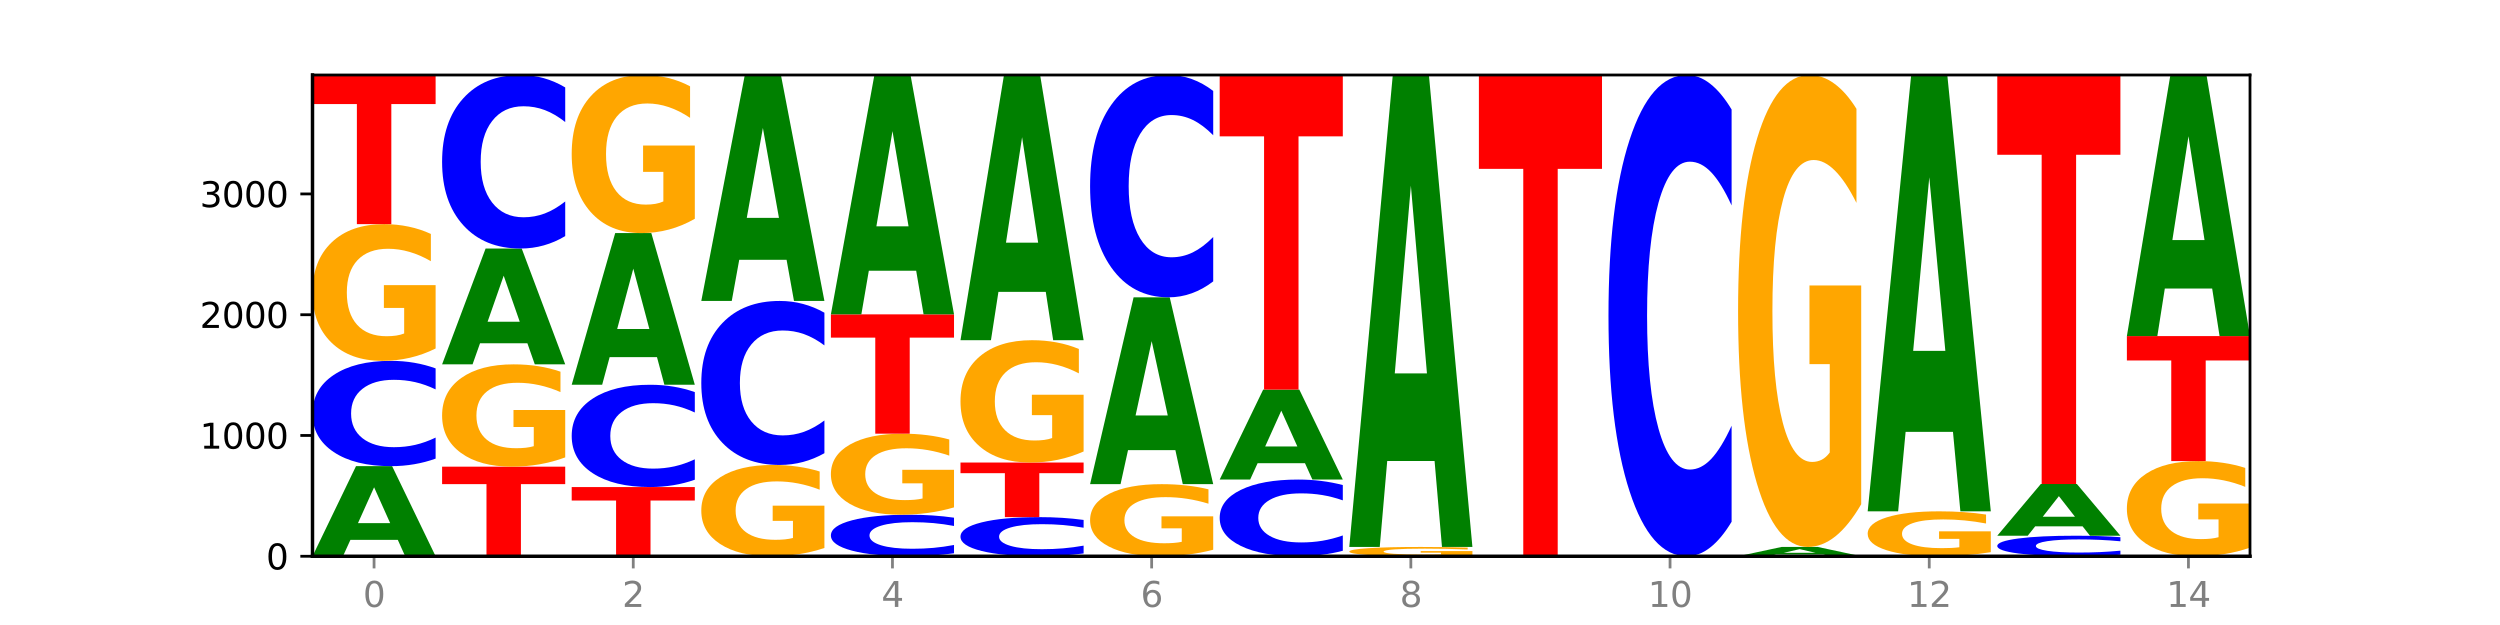 <?xml version="1.0" encoding="utf-8" standalone="no"?>
<!DOCTYPE svg PUBLIC "-//W3C//DTD SVG 1.1//EN"
  "http://www.w3.org/Graphics/SVG/1.1/DTD/svg11.dtd">
<svg xmlns:xlink="http://www.w3.org/1999/xlink" width="720pt" height="180pt" viewBox="0 0 720 180" xmlns="http://www.w3.org/2000/svg" version="1.1">
 <defs>
  <style type="text/css">*{stroke-linejoin: round; stroke-linecap: butt}</style>
 </defs>
 <g id="figure_1">
  <g id="patch_1">
   <path d="M 0 180 
L 720 180 
L 720 0 
L 0 0 
z
" style="fill: #ffffff"/>
  </g>
  <g id="axes_1">
   <g id="patch_2">
    <path d="M 90 160.2 
L 648 160.2 
L 648 21.6 
L 90 21.6 
z
" style="fill: #ffffff"/>
   </g>
   <g id="line2d_1">
    <path d="M 90 160.2 
L 648 160.2 
" clip-path="url(#p8c19c2b768)" style="fill: none; stroke: #000000; stroke-width: 0.5; stroke-linecap: square"/>
   </g>
   <g id="patch_3">
    <path d="M 114.562 155.473 
L 100.925 155.473 
L 98.772 160.2 
L 90 160.2 
L 102.527 134.254 
L 112.931 134.254 
L 125.458 160.2 
L 116.693 160.2 
L 114.562 155.473 
z
M 103.1 150.658 
L 112.365 150.658 
L 107.74 140.337 
L 103.1 150.658 
z
" clip-path="url(#p8c19c2b768)" style="fill: #008000"/>
   </g>
   <g id="patch_4">
    <path d="M 125.458 132.08 
Q 122.492 133.157 119.285 133.702 
Q 116.078 134.254 112.585 134.254 
Q 102.168 134.254 96.084 130.169 
Q 90 126.084 90 119.099 
Q 90 112.088 96.084 108.01 
Q 102.168 103.925 112.585 103.925 
Q 116.078 103.925 119.285 104.477 
Q 122.492 105.022 125.458 106.099 
L 125.458 112.145 
Q 122.465 110.716 119.562 110.052 
Q 116.658 109.388 113.451 109.388 
Q 107.698 109.388 104.401 111.976 
Q 101.114 114.557 101.114 119.099 
Q 101.114 123.622 104.401 126.21 
Q 107.698 128.791 113.451 128.791 
Q 116.658 128.791 119.562 128.127 
Q 122.465 127.456 125.458 126.028 
L 125.458 132.08 
z
" clip-path="url(#p8c19c2b768)" style="fill: #0000ff"/>
   </g>
   <g id="patch_5">
    <path d="M 125.458 100.363 
Q 121.882 102.144 118.036 103.039 
Q 114.19 103.925 110.089 103.925 
Q 100.823 103.925 95.412 98.623 
Q 90 93.32 90 84.252 
Q 90 75.078 95.507 69.816 
Q 101.022 64.554 110.614 64.554 
Q 114.309 64.554 117.694 65.27 
Q 121.088 65.977 124.091 67.376 
L 124.091 75.224 
Q 120.992 73.427 117.925 72.54 
Q 114.857 71.646 111.774 71.646 
Q 106.068 71.646 102.977 74.915 
Q 99.886 78.176 99.886 84.252 
Q 99.886 90.27 102.866 93.556 
Q 105.846 96.833 111.329 96.833 
Q 112.823 96.833 114.102 96.646 
Q 115.382 96.451 116.399 96.044 
L 116.399 88.676 
L 110.558 88.676 
L 110.558 82.113 
L 125.458 82.113 
L 125.458 100.363 
z
" clip-path="url(#p8c19c2b768)" style="fill: #ffa600"/>
   </g>
   <g id="patch_6">
    <path d="M 90 21.6 
L 125.458 21.6 
L 125.458 29.977 
L 112.701 29.977 
L 112.701 64.554 
L 102.781 64.554 
L 102.781 29.977 
L 90 29.977 
L 90 21.6 
z
" clip-path="url(#p8c19c2b768)" style="fill: #ff0000"/>
   </g>
   <g id="patch_7">
    <path d="M 127.324 134.393 
L 162.783 134.393 
L 162.783 139.426 
L 150.026 139.426 
L 150.026 160.2 
L 140.106 160.2 
L 140.106 139.426 
L 127.324 139.426 
L 127.324 134.393 
z
" clip-path="url(#p8c19c2b768)" style="fill: #ff0000"/>
   </g>
   <g id="patch_8">
    <path d="M 162.783 131.728 
Q 159.207 133.06 155.36 133.73 
Q 151.514 134.393 147.414 134.393 
Q 138.148 134.393 132.736 130.425 
Q 127.324 126.458 127.324 119.673 
Q 127.324 112.808 132.831 108.871 
Q 138.346 104.934 147.938 104.934 
Q 151.633 104.934 155.019 105.469 
Q 158.412 105.999 161.416 107.046 
L 161.416 112.918 
Q 158.317 111.573 155.249 110.91 
Q 152.182 110.24 149.098 110.24 
Q 143.393 110.24 140.301 112.687 
Q 137.21 115.127 137.21 119.673 
Q 137.21 124.176 140.19 126.634 
Q 143.17 129.087 148.653 129.087 
Q 150.147 129.087 151.427 128.947 
Q 152.706 128.801 153.723 128.496 
L 153.723 122.983 
L 147.883 122.983 
L 147.883 118.072 
L 162.783 118.072 
L 162.783 131.728 
z
" clip-path="url(#p8c19c2b768)" style="fill: #ffa600"/>
   </g>
   <g id="patch_9">
    <path d="M 151.886 98.858 
L 138.25 98.858 
L 136.097 104.934 
L 127.324 104.934 
L 139.852 71.579 
L 150.255 71.579 
L 162.783 104.934 
L 154.018 104.934 
L 151.886 98.858 
z
M 140.425 92.667 
L 149.69 92.667 
L 145.064 79.4 
L 140.425 92.667 
z
" clip-path="url(#p8c19c2b768)" style="fill: #008000"/>
   </g>
   <g id="patch_10">
    <path d="M 162.783 67.997 
Q 159.817 69.773 156.609 70.671 
Q 153.402 71.579 149.909 71.579 
Q 139.492 71.579 133.408 64.848 
Q 127.324 58.117 127.324 46.605 
Q 127.324 35.052 133.408 28.331 
Q 139.492 21.6 149.909 21.6 
Q 153.402 21.6 156.609 22.509 
Q 159.817 23.407 162.783 25.182 
L 162.783 35.145 
Q 159.79 32.791 156.886 31.697 
Q 153.983 30.603 150.776 30.603 
Q 145.022 30.603 141.726 34.867 
Q 138.438 39.12 138.438 46.605 
Q 138.438 54.059 141.726 58.323 
Q 145.022 62.577 150.776 62.577 
Q 153.983 62.577 156.886 61.482 
Q 159.79 60.378 162.783 58.024 
L 162.783 67.997 
z
" clip-path="url(#p8c19c2b768)" style="fill: #0000ff"/>
   </g>
   <g id="patch_11">
    <path d="M 164.649 140.271 
L 200.107 140.271 
L 200.107 144.158 
L 187.35 144.158 
L 187.35 160.2 
L 177.43 160.2 
L 177.43 144.158 
L 164.649 144.158 
L 164.649 140.271 
z
" clip-path="url(#p8c19c2b768)" style="fill: #ff0000"/>
   </g>
   <g id="patch_12">
    <path d="M 200.107 138.159 
Q 197.141 139.206 193.934 139.735 
Q 190.727 140.271 187.233 140.271 
Q 176.817 140.271 170.733 136.303 
Q 164.649 132.336 164.649 125.55 
Q 164.649 118.741 170.733 114.779 
Q 176.817 110.812 187.233 110.812 
Q 190.727 110.812 193.934 111.347 
Q 197.141 111.877 200.107 112.923 
L 200.107 118.796 
Q 197.114 117.408 194.211 116.763 
Q 191.307 116.118 188.1 116.118 
Q 182.347 116.118 179.05 118.631 
Q 175.762 121.139 175.762 125.55 
Q 175.762 129.944 179.05 132.457 
Q 182.347 134.964 188.1 134.964 
Q 191.307 134.964 194.211 134.319 
Q 197.114 133.668 200.107 132.281 
L 200.107 138.159 
z
" clip-path="url(#p8c19c2b768)" style="fill: #0000ff"/>
   </g>
   <g id="patch_13">
    <path d="M 189.211 102.854 
L 175.574 102.854 
L 173.421 110.812 
L 164.649 110.812 
L 177.176 67.128 
L 187.58 67.128 
L 200.107 110.812 
L 191.342 110.812 
L 189.211 102.854 
z
M 177.749 94.746 
L 187.014 94.746 
L 182.389 77.37 
L 177.749 94.746 
z
" clip-path="url(#p8c19c2b768)" style="fill: #008000"/>
   </g>
   <g id="patch_14">
    <path d="M 200.107 63.008 
Q 196.531 65.068 192.685 66.102 
Q 188.839 67.128 184.738 67.128 
Q 175.472 67.128 170.061 60.996 
Q 164.649 54.864 164.649 44.378 
Q 164.649 33.77 170.156 27.685 
Q 175.671 21.6 185.263 21.6 
Q 188.958 21.6 192.343 22.428 
Q 195.736 23.246 198.74 24.863 
L 198.74 33.939 
Q 195.641 31.86 192.574 30.835 
Q 189.506 29.801 186.423 29.801 
Q 180.717 29.801 177.626 33.581 
Q 174.535 37.353 174.535 44.378 
Q 174.535 51.337 177.515 55.137 
Q 180.495 58.927 185.978 58.927 
Q 187.472 58.927 188.751 58.71 
Q 190.031 58.485 191.048 58.015 
L 191.048 49.494 
L 185.207 49.494 
L 185.207 41.904 
L 200.107 41.904 
L 200.107 63.008 
z
" clip-path="url(#p8c19c2b768)" style="fill: #ffa600"/>
   </g>
   <g id="patch_15">
    <path d="M 237.431 157.821 
Q 233.855 159.01 230.009 159.608 
Q 226.163 160.2 222.063 160.2 
Q 212.797 160.2 207.385 156.659 
Q 201.973 153.117 201.973 147.061 
Q 201.973 140.934 207.48 137.42 
Q 212.995 133.906 222.587 133.906 
Q 226.282 133.906 229.668 134.384 
Q 233.061 134.857 236.065 135.791 
L 236.065 141.032 
Q 232.965 139.832 229.898 139.24 
Q 226.831 138.642 223.747 138.642 
Q 218.041 138.642 214.95 140.826 
Q 211.859 143.004 211.859 147.061 
Q 211.859 151.08 214.839 153.275 
Q 217.819 155.464 223.302 155.464 
Q 224.796 155.464 226.076 155.339 
Q 227.355 155.208 228.372 154.937 
L 228.372 150.016 
L 222.531 150.016 
L 222.531 145.633 
L 237.431 145.633 
L 237.431 157.821 
z
" clip-path="url(#p8c19c2b768)" style="fill: #ffa600"/>
   </g>
   <g id="patch_16">
    <path d="M 237.431 130.52 
Q 234.465 132.199 231.258 133.047 
Q 228.051 133.906 224.558 133.906 
Q 214.141 133.906 208.057 127.545 
Q 201.973 121.183 201.973 110.305 
Q 201.973 99.387 208.057 93.035 
Q 214.141 86.674 224.558 86.674 
Q 228.051 86.674 231.258 87.533 
Q 234.465 88.382 237.431 90.06 
L 237.431 99.475 
Q 234.439 97.25 231.535 96.216 
Q 228.632 95.182 225.424 95.182 
Q 219.671 95.182 216.375 99.211 
Q 213.087 103.231 213.087 110.305 
Q 213.087 117.349 216.375 121.378 
Q 219.671 125.398 225.424 125.398 
Q 228.632 125.398 231.535 124.364 
Q 234.439 123.32 237.431 121.096 
L 237.431 130.52 
z
" clip-path="url(#p8c19c2b768)" style="fill: #0000ff"/>
   </g>
   <g id="patch_17">
    <path d="M 226.535 74.82 
L 212.899 74.82 
L 210.745 86.674 
L 201.973 86.674 
L 214.501 21.6 
L 224.904 21.6 
L 237.431 86.674 
L 228.667 86.674 
L 226.535 74.82 
z
M 215.073 62.742 
L 224.339 62.742 
L 219.713 36.857 
L 215.073 62.742 
z
" clip-path="url(#p8c19c2b768)" style="fill: #008000"/>
   </g>
   <g id="patch_18">
    <path d="M 274.756 159.342 
Q 271.79 159.767 268.583 159.983 
Q 265.375 160.2 261.882 160.2 
Q 251.465 160.2 245.382 158.589 
Q 239.298 156.977 239.298 154.221 
Q 239.298 151.456 245.382 149.847 
Q 251.465 148.236 261.882 148.236 
Q 265.375 148.236 268.583 148.453 
Q 271.79 148.668 274.756 149.093 
L 274.756 151.478 
Q 271.763 150.915 268.86 150.653 
Q 265.956 150.391 262.749 150.391 
Q 256.995 150.391 253.699 151.411 
Q 250.411 152.43 250.411 154.221 
Q 250.411 156.006 253.699 157.027 
Q 256.995 158.045 262.749 158.045 
Q 265.956 158.045 268.86 157.783 
Q 271.763 157.518 274.756 156.955 
L 274.756 159.342 
z
" clip-path="url(#p8c19c2b768)" style="fill: #0000ff"/>
   </g>
   <g id="patch_19">
    <path d="M 274.756 146.124 
Q 271.18 147.18 267.334 147.71 
Q 263.487 148.236 259.387 148.236 
Q 250.121 148.236 244.709 145.092 
Q 239.298 141.949 239.298 136.574 
Q 239.298 131.136 244.805 128.017 
Q 250.32 124.898 259.911 124.898 
Q 263.607 124.898 266.992 125.322 
Q 270.385 125.742 273.389 126.571 
L 273.389 131.223 
Q 270.29 130.157 267.222 129.632 
Q 264.155 129.102 261.072 129.102 
Q 255.366 129.102 252.275 131.04 
Q 249.183 132.973 249.183 136.574 
Q 249.183 140.141 252.163 142.089 
Q 255.143 144.032 260.627 144.032 
Q 262.121 144.032 263.4 143.921 
Q 264.679 143.805 265.697 143.564 
L 265.697 139.196 
L 259.856 139.196 
L 259.856 135.306 
L 274.756 135.306 
L 274.756 146.124 
z
" clip-path="url(#p8c19c2b768)" style="fill: #ffa600"/>
   </g>
   <g id="patch_20">
    <path d="M 239.298 90.535 
L 274.756 90.535 
L 274.756 97.237 
L 261.999 97.237 
L 261.999 124.898 
L 252.079 124.898 
L 252.079 97.237 
L 239.298 97.237 
L 239.298 90.535 
z
" clip-path="url(#p8c19c2b768)" style="fill: #ff0000"/>
   </g>
   <g id="patch_21">
    <path d="M 263.86 77.977 
L 250.223 77.977 
L 248.07 90.535 
L 239.298 90.535 
L 251.825 21.6 
L 262.228 21.6 
L 274.756 90.535 
L 265.991 90.535 
L 263.86 77.977 
z
M 252.398 65.183 
L 261.663 65.183 
L 257.038 37.763 
L 252.398 65.183 
z
" clip-path="url(#p8c19c2b768)" style="fill: #008000"/>
   </g>
   <g id="patch_22">
    <path d="M 312.08 159.392 
Q 309.114 159.793 305.907 159.995 
Q 302.7 160.2 299.207 160.2 
Q 288.79 160.2 282.706 158.682 
Q 276.622 157.165 276.622 154.569 
Q 276.622 151.964 282.706 150.449 
Q 288.79 148.931 299.207 148.931 
Q 302.7 148.931 305.907 149.136 
Q 309.114 149.339 312.08 149.739 
L 312.08 151.985 
Q 309.087 151.454 306.184 151.208 
Q 303.28 150.961 300.073 150.961 
Q 294.32 150.961 291.023 151.922 
Q 287.736 152.881 287.736 154.569 
Q 287.736 156.25 291.023 157.211 
Q 294.32 158.17 300.073 158.17 
Q 303.28 158.17 306.184 157.923 
Q 309.087 157.674 312.08 157.144 
L 312.08 159.392 
z
" clip-path="url(#p8c19c2b768)" style="fill: #0000ff"/>
   </g>
   <g id="patch_23">
    <path d="M 276.622 133.21 
L 312.08 133.21 
L 312.08 136.276 
L 299.324 136.276 
L 299.324 148.931 
L 289.404 148.931 
L 289.404 136.276 
L 276.622 136.276 
L 276.622 133.21 
z
" clip-path="url(#p8c19c2b768)" style="fill: #ff0000"/>
   </g>
   <g id="patch_24">
    <path d="M 312.08 130.023 
Q 308.504 131.617 304.658 132.417 
Q 300.812 133.21 296.711 133.21 
Q 287.445 133.21 282.034 128.465 
Q 276.622 123.72 276.622 115.605 
Q 276.622 107.395 282.129 102.687 
Q 287.644 97.978 297.236 97.978 
Q 300.931 97.978 304.316 98.618 
Q 307.71 99.251 310.713 100.503 
L 310.713 107.526 
Q 307.614 105.918 304.547 105.125 
Q 301.479 104.324 298.396 104.324 
Q 292.69 104.324 289.599 107.25 
Q 286.508 110.168 286.508 115.605 
Q 286.508 120.991 289.488 123.931 
Q 292.468 126.864 297.951 126.864 
Q 299.445 126.864 300.724 126.697 
Q 302.004 126.522 303.021 126.158 
L 303.021 119.564 
L 297.18 119.564 
L 297.18 113.691 
L 312.08 113.691 
L 312.08 130.023 
z
" clip-path="url(#p8c19c2b768)" style="fill: #ffa600"/>
   </g>
   <g id="patch_25">
    <path d="M 301.184 84.064 
L 287.547 84.064 
L 285.394 97.978 
L 276.622 97.978 
L 289.15 21.6 
L 299.553 21.6 
L 312.08 97.978 
L 303.315 97.978 
L 301.184 84.064 
z
M 289.722 69.889 
L 298.987 69.889 
L 294.362 39.508 
L 289.722 69.889 
z
" clip-path="url(#p8c19c2b768)" style="fill: #008000"/>
   </g>
   <g id="patch_26">
    <path d="M 349.405 158.321 
Q 345.829 159.261 341.982 159.732 
Q 338.136 160.2 334.036 160.2 
Q 324.77 160.2 319.358 157.403 
Q 313.946 154.607 313.946 149.824 
Q 313.946 144.986 319.454 142.211 
Q 324.969 139.436 334.56 139.436 
Q 338.255 139.436 341.641 139.814 
Q 345.034 140.187 348.038 140.924 
L 348.038 145.063 
Q 344.939 144.116 341.871 143.648 
Q 338.804 143.176 335.72 143.176 
Q 330.015 143.176 326.923 144.9 
Q 323.832 146.62 323.832 149.824 
Q 323.832 152.998 326.812 154.731 
Q 329.792 156.46 335.275 156.46 
Q 336.769 156.46 338.049 156.361 
Q 339.328 156.258 340.345 156.044 
L 340.345 152.158 
L 334.505 152.158 
L 334.505 148.696 
L 349.405 148.696 
L 349.405 158.321 
z
" clip-path="url(#p8c19c2b768)" style="fill: #ffa600"/>
   </g>
   <g id="patch_27">
    <path d="M 338.508 129.634 
L 324.872 129.634 
L 322.719 139.436 
L 313.946 139.436 
L 326.474 85.631 
L 336.877 85.631 
L 349.405 139.436 
L 340.64 139.436 
L 338.508 129.634 
z
M 327.047 119.648 
L 336.312 119.648 
L 331.686 98.246 
L 327.047 119.648 
z
" clip-path="url(#p8c19c2b768)" style="fill: #008000"/>
   </g>
   <g id="patch_28">
    <path d="M 349.405 81.041 
Q 346.439 83.316 343.231 84.467 
Q 340.024 85.631 336.531 85.631 
Q 326.114 85.631 320.03 77.007 
Q 313.946 68.383 313.946 53.635 
Q 313.946 38.834 320.03 30.224 
Q 326.114 21.6 336.531 21.6 
Q 340.024 21.6 343.231 22.764 
Q 346.439 23.915 349.405 26.19 
L 349.405 38.954 
Q 346.412 35.938 343.508 34.536 
Q 340.605 33.134 337.398 33.134 
Q 331.644 33.134 328.348 38.596 
Q 325.06 44.046 325.06 53.635 
Q 325.06 63.185 328.348 68.648 
Q 331.644 74.097 337.398 74.097 
Q 340.605 74.097 343.508 72.695 
Q 346.412 71.28 349.405 68.264 
L 349.405 81.041 
z
" clip-path="url(#p8c19c2b768)" style="fill: #0000ff"/>
   </g>
   <g id="patch_29">
    <path d="M 386.729 158.617 
Q 383.763 159.402 380.556 159.799 
Q 377.349 160.2 373.856 160.2 
Q 363.439 160.2 357.355 157.225 
Q 351.271 154.251 351.271 149.164 
Q 351.271 144.059 357.355 141.089 
Q 363.439 138.114 373.856 138.114 
Q 377.349 138.114 380.556 138.516 
Q 383.763 138.913 386.729 139.698 
L 386.729 144.1 
Q 383.736 143.06 380.833 142.576 
Q 377.929 142.093 374.722 142.093 
Q 368.969 142.093 365.672 143.977 
Q 362.385 145.856 362.385 149.164 
Q 362.385 152.458 365.672 154.342 
Q 368.969 156.222 374.722 156.222 
Q 377.929 156.222 380.833 155.738 
Q 383.736 155.25 386.729 154.21 
L 386.729 158.617 
z
" clip-path="url(#p8c19c2b768)" style="fill: #0000ff"/>
   </g>
   <g id="patch_30">
    <path d="M 375.833 133.394 
L 362.196 133.394 
L 360.043 138.114 
L 351.271 138.114 
L 363.798 112.203 
L 374.202 112.203 
L 386.729 138.114 
L 377.964 138.114 
L 375.833 133.394 
z
M 364.371 128.585 
L 373.636 128.585 
L 369.011 118.278 
L 364.371 128.585 
z
" clip-path="url(#p8c19c2b768)" style="fill: #008000"/>
   </g>
   <g id="patch_31">
    <path d="M 351.271 21.6 
L 386.729 21.6 
L 386.729 39.27 
L 373.972 39.27 
L 373.972 112.203 
L 364.052 112.203 
L 364.052 39.27 
L 351.271 39.27 
L 351.271 21.6 
z
" clip-path="url(#p8c19c2b768)" style="fill: #ff0000"/>
   </g>
   <g id="patch_32">
    <path d="M 424.054 159.958 
Q 420.477 160.079 416.631 160.14 
Q 412.785 160.2 408.685 160.2 
Q 399.419 160.2 394.007 159.839 
Q 388.595 159.479 388.595 158.862 
Q 388.595 158.238 394.102 157.88 
Q 399.617 157.522 409.209 157.522 
Q 412.904 157.522 416.29 157.571 
Q 419.683 157.619 422.687 157.714 
L 422.687 158.248 
Q 419.587 158.125 416.52 158.065 
Q 413.453 158.004 410.369 158.004 
Q 404.664 158.004 401.572 158.227 
Q 398.481 158.449 398.481 158.862 
Q 398.481 159.271 401.461 159.495 
Q 404.441 159.718 409.924 159.718 
Q 411.418 159.718 412.698 159.705 
Q 413.977 159.692 414.994 159.664 
L 414.994 159.163 
L 409.153 159.163 
L 409.153 158.716 
L 424.054 158.716 
L 424.054 159.958 
z
" clip-path="url(#p8c19c2b768)" style="fill: #ffa600"/>
   </g>
   <g id="patch_33">
    <path d="M 413.157 132.761 
L 399.521 132.761 
L 397.367 157.522 
L 388.595 157.522 
L 401.123 21.6 
L 411.526 21.6 
L 424.054 157.522 
L 415.289 157.522 
L 413.157 132.761 
z
M 401.695 107.534 
L 410.961 107.534 
L 406.335 53.469 
L 401.695 107.534 
z
" clip-path="url(#p8c19c2b768)" style="fill: #008000"/>
   </g>
   <g id="patch_34">
    <path d="M 425.92 21.6 
L 461.378 21.6 
L 461.378 48.631 
L 448.621 48.631 
L 448.621 160.2 
L 438.701 160.2 
L 438.701 48.631 
L 425.92 48.631 
L 425.92 21.6 
z
" clip-path="url(#p8c19c2b768)" style="fill: #ff0000"/>
   </g>
   <g id="patch_35">
    <path d="M 498.702 150.265 
Q 495.736 155.19 492.529 157.681 
Q 489.322 160.2 485.829 160.2 
Q 475.412 160.2 469.328 141.533 
Q 463.244 122.866 463.244 90.943 
Q 463.244 58.905 469.328 40.267 
Q 475.412 21.6 485.829 21.6 
Q 489.322 21.6 492.529 24.119 
Q 495.736 26.61 498.702 31.535 
L 498.702 59.163 
Q 495.71 52.635 492.806 49.601 
Q 489.903 46.566 486.695 46.566 
Q 480.942 46.566 477.645 58.39 
Q 474.358 70.186 474.358 90.943 
Q 474.358 111.614 477.645 123.439 
Q 480.942 135.234 486.695 135.234 
Q 489.903 135.234 492.806 132.199 
Q 495.71 129.136 498.702 122.608 
L 498.702 150.265 
z
" clip-path="url(#p8c19c2b768)" style="fill: #0000ff"/>
   </g>
   <g id="patch_36">
    <path d="M 525.13 159.712 
L 511.494 159.712 
L 509.341 160.2 
L 500.569 160.2 
L 513.096 157.522 
L 523.499 157.522 
L 536.027 160.2 
L 527.262 160.2 
L 525.13 159.712 
z
M 513.669 159.215 
L 522.934 159.215 
L 518.309 158.15 
L 513.669 159.215 
z
" clip-path="url(#p8c19c2b768)" style="fill: #008000"/>
   </g>
   <g id="patch_37">
    <path d="M 536.027 145.224 
Q 532.451 151.373 528.605 154.461 
Q 524.758 157.522 520.658 157.522 
Q 511.392 157.522 505.98 139.216 
Q 500.569 120.909 500.569 89.603 
Q 500.569 57.932 506.076 39.766 
Q 511.591 21.6 521.182 21.6 
Q 524.878 21.6 528.263 24.071 
Q 531.656 26.514 534.66 31.343 
L 534.66 58.437 
Q 531.561 52.232 528.493 49.172 
Q 525.426 46.083 522.343 46.083 
Q 516.637 46.083 513.546 57.37 
Q 510.454 68.629 510.454 89.603 
Q 510.454 110.38 513.434 121.723 
Q 516.414 133.039 521.898 133.039 
Q 523.391 133.039 524.671 132.393 
Q 525.95 131.719 526.968 130.315 
L 526.968 104.877 
L 521.127 104.877 
L 521.127 82.219 
L 536.027 82.219 
L 536.027 145.224 
z
" clip-path="url(#p8c19c2b768)" style="fill: #ffa600"/>
   </g>
   <g id="patch_38">
    <path d="M 573.351 159.029 
Q 569.775 159.615 565.929 159.909 
Q 562.083 160.2 557.982 160.2 
Q 548.716 160.2 543.305 158.457 
Q 537.893 156.715 537.893 153.735 
Q 537.893 150.72 543.4 148.991 
Q 548.915 147.262 558.507 147.262 
Q 562.202 147.262 565.587 147.497 
Q 568.98 147.729 571.984 148.189 
L 571.984 150.768 
Q 568.885 150.178 565.818 149.886 
Q 562.75 149.592 559.667 149.592 
Q 553.961 149.592 550.87 150.667 
Q 547.779 151.738 547.779 153.735 
Q 547.779 155.713 550.759 156.792 
Q 553.739 157.869 559.222 157.869 
Q 560.716 157.869 561.995 157.808 
Q 563.275 157.744 564.292 157.61 
L 564.292 155.189 
L 558.451 155.189 
L 558.451 153.032 
L 573.351 153.032 
L 573.351 159.029 
z
" clip-path="url(#p8c19c2b768)" style="fill: #ffa600"/>
   </g>
   <g id="patch_39">
    <path d="M 562.455 124.37 
L 548.818 124.37 
L 546.665 147.262 
L 537.893 147.262 
L 550.42 21.6 
L 560.824 21.6 
L 573.351 147.262 
L 564.586 147.262 
L 562.455 124.37 
z
M 550.993 101.047 
L 560.258 101.047 
L 555.633 51.063 
L 550.993 101.047 
z
" clip-path="url(#p8c19c2b768)" style="fill: #008000"/>
   </g>
   <g id="patch_40">
    <path d="M 610.676 159.776 
Q 607.71 159.986 604.502 160.093 
Q 601.295 160.2 597.802 160.2 
Q 587.385 160.2 581.301 159.404 
Q 575.217 158.607 575.217 157.245 
Q 575.217 155.879 581.301 155.084 
Q 587.385 154.287 597.802 154.287 
Q 601.295 154.287 604.502 154.395 
Q 607.71 154.501 610.676 154.711 
L 610.676 155.89 
Q 607.683 155.611 604.779 155.482 
Q 601.876 155.352 598.669 155.352 
Q 592.915 155.352 589.619 155.857 
Q 586.331 156.36 586.331 157.245 
Q 586.331 158.127 589.619 158.632 
Q 592.915 159.135 598.669 159.135 
Q 601.876 159.135 604.779 159.005 
Q 607.683 158.875 610.676 158.596 
L 610.676 159.776 
z
" clip-path="url(#p8c19c2b768)" style="fill: #0000ff"/>
   </g>
   <g id="patch_41">
    <path d="M 599.779 151.576 
L 586.143 151.576 
L 583.99 154.287 
L 575.217 154.287 
L 587.745 139.401 
L 598.148 139.401 
L 610.676 154.287 
L 601.911 154.287 
L 599.779 151.576 
z
M 588.318 148.813 
L 597.583 148.813 
L 592.957 142.892 
L 588.318 148.813 
z
" clip-path="url(#p8c19c2b768)" style="fill: #008000"/>
   </g>
   <g id="patch_42">
    <path d="M 575.217 21.6 
L 610.676 21.6 
L 610.676 44.575 
L 597.919 44.575 
L 597.919 139.401 
L 587.999 139.401 
L 587.999 44.575 
L 575.217 44.575 
L 575.217 21.6 
z
" clip-path="url(#p8c19c2b768)" style="fill: #ff0000"/>
   </g>
   <g id="patch_43">
    <path d="M 648 157.72 
Q 644.424 158.96 640.578 159.583 
Q 636.732 160.2 632.631 160.2 
Q 623.365 160.2 617.954 156.509 
Q 612.542 152.817 612.542 146.505 
Q 612.542 140.119 618.049 136.456 
Q 623.564 132.793 633.156 132.793 
Q 636.851 132.793 640.236 133.291 
Q 643.629 133.784 646.633 134.758 
L 646.633 140.221 
Q 643.534 138.97 640.467 138.353 
Q 637.399 137.73 634.316 137.73 
Q 628.61 137.73 625.519 140.006 
Q 622.428 142.276 622.428 146.505 
Q 622.428 150.694 625.408 152.982 
Q 628.388 155.263 633.871 155.263 
Q 635.365 155.263 636.644 155.133 
Q 637.924 154.997 638.941 154.714 
L 638.941 149.585 
L 633.1 149.585 
L 633.1 145.016 
L 648 145.016 
L 648 157.72 
z
" clip-path="url(#p8c19c2b768)" style="fill: #ffa600"/>
   </g>
   <g id="patch_44">
    <path d="M 612.542 96.795 
L 648 96.795 
L 648 103.816 
L 635.243 103.816 
L 635.243 132.793 
L 625.323 132.793 
L 625.323 103.816 
L 612.542 103.816 
L 612.542 96.795 
z
" clip-path="url(#p8c19c2b768)" style="fill: #ff0000"/>
   </g>
   <g id="patch_45">
    <path d="M 637.104 83.097 
L 623.467 83.097 
L 621.314 96.795 
L 612.542 96.795 
L 625.069 21.6 
L 635.473 21.6 
L 648 96.795 
L 639.235 96.795 
L 637.104 83.097 
z
M 625.642 69.141 
L 634.907 69.141 
L 630.282 39.23 
L 625.642 69.141 
z
" clip-path="url(#p8c19c2b768)" style="fill: #008000"/>
   </g>
   <g id="matplotlib.axis_1">
    <g id="xtick_1">
     <g id="line2d_2">
      <defs>
       <path id="m94228febfa" d="M 0 0 
L 0 3.5 
" style="stroke: #808080; stroke-width: 0.8"/>
      </defs>
      <g>
       <use xlink:href="#m94228febfa" x="107.729" y="160.2" style="fill: #808080; stroke: #808080; stroke-width: 0.8"/>
      </g>
     </g>
     <g id="text_1">
      <!-- 0 -->
      <g style="fill: #808080" transform="translate(104.548 174.798) scale(0.1 -0.1)">
       <defs>
        <path id="DejaVuSans-30" d="M 2034 4250 
Q 1547 4250 1301 3770 
Q 1056 3291 1056 2328 
Q 1056 1369 1301 889 
Q 1547 409 2034 409 
Q 2525 409 2770 889 
Q 3016 1369 3016 2328 
Q 3016 3291 2770 3770 
Q 2525 4250 2034 4250 
z
M 2034 4750 
Q 2819 4750 3233 4129 
Q 3647 3509 3647 2328 
Q 3647 1150 3233 529 
Q 2819 -91 2034 -91 
Q 1250 -91 836 529 
Q 422 1150 422 2328 
Q 422 3509 836 4129 
Q 1250 4750 2034 4750 
z
" transform="scale(0.016)"/>
       </defs>
       <use xlink:href="#DejaVuSans-30"/>
      </g>
     </g>
    </g>
    <g id="xtick_2">
     <g id="line2d_3">
      <g>
       <use xlink:href="#m94228febfa" x="182.378" y="160.2" style="fill: #808080; stroke: #808080; stroke-width: 0.8"/>
      </g>
     </g>
     <g id="text_2">
      <!-- 2 -->
      <g style="fill: #808080" transform="translate(179.197 174.798) scale(0.1 -0.1)">
       <defs>
        <path id="DejaVuSans-32" d="M 1228 531 
L 3431 531 
L 3431 0 
L 469 0 
L 469 531 
Q 828 903 1448 1529 
Q 2069 2156 2228 2338 
Q 2531 2678 2651 2914 
Q 2772 3150 2772 3378 
Q 2772 3750 2511 3984 
Q 2250 4219 1831 4219 
Q 1534 4219 1204 4116 
Q 875 4013 500 3803 
L 500 4441 
Q 881 4594 1212 4672 
Q 1544 4750 1819 4750 
Q 2544 4750 2975 4387 
Q 3406 4025 3406 3419 
Q 3406 3131 3298 2873 
Q 3191 2616 2906 2266 
Q 2828 2175 2409 1742 
Q 1991 1309 1228 531 
z
" transform="scale(0.016)"/>
       </defs>
       <use xlink:href="#DejaVuSans-32"/>
      </g>
     </g>
    </g>
    <g id="xtick_3">
     <g id="line2d_4">
      <g>
       <use xlink:href="#m94228febfa" x="257.027" y="160.2" style="fill: #808080; stroke: #808080; stroke-width: 0.8"/>
      </g>
     </g>
     <g id="text_3">
      <!-- 4 -->
      <g style="fill: #808080" transform="translate(253.846 174.798) scale(0.1 -0.1)">
       <defs>
        <path id="DejaVuSans-34" d="M 2419 4116 
L 825 1625 
L 2419 1625 
L 2419 4116 
z
M 2253 4666 
L 3047 4666 
L 3047 1625 
L 3713 1625 
L 3713 1100 
L 3047 1100 
L 3047 0 
L 2419 0 
L 2419 1100 
L 313 1100 
L 313 1709 
L 2253 4666 
z
" transform="scale(0.016)"/>
       </defs>
       <use xlink:href="#DejaVuSans-34"/>
      </g>
     </g>
    </g>
    <g id="xtick_4">
     <g id="line2d_5">
      <g>
       <use xlink:href="#m94228febfa" x="331.676" y="160.2" style="fill: #808080; stroke: #808080; stroke-width: 0.8"/>
      </g>
     </g>
     <g id="text_4">
      <!-- 6 -->
      <g style="fill: #808080" transform="translate(328.494 174.798) scale(0.1 -0.1)">
       <defs>
        <path id="DejaVuSans-36" d="M 2113 2584 
Q 1688 2584 1439 2293 
Q 1191 2003 1191 1497 
Q 1191 994 1439 701 
Q 1688 409 2113 409 
Q 2538 409 2786 701 
Q 3034 994 3034 1497 
Q 3034 2003 2786 2293 
Q 2538 2584 2113 2584 
z
M 3366 4563 
L 3366 3988 
Q 3128 4100 2886 4159 
Q 2644 4219 2406 4219 
Q 1781 4219 1451 3797 
Q 1122 3375 1075 2522 
Q 1259 2794 1537 2939 
Q 1816 3084 2150 3084 
Q 2853 3084 3261 2657 
Q 3669 2231 3669 1497 
Q 3669 778 3244 343 
Q 2819 -91 2113 -91 
Q 1303 -91 875 529 
Q 447 1150 447 2328 
Q 447 3434 972 4092 
Q 1497 4750 2381 4750 
Q 2619 4750 2861 4703 
Q 3103 4656 3366 4563 
z
" transform="scale(0.016)"/>
       </defs>
       <use xlink:href="#DejaVuSans-36"/>
      </g>
     </g>
    </g>
    <g id="xtick_5">
     <g id="line2d_6">
      <g>
       <use xlink:href="#m94228febfa" x="406.324" y="160.2" style="fill: #808080; stroke: #808080; stroke-width: 0.8"/>
      </g>
     </g>
     <g id="text_5">
      <!-- 8 -->
      <g style="fill: #808080" transform="translate(403.143 174.798) scale(0.1 -0.1)">
       <defs>
        <path id="DejaVuSans-38" d="M 2034 2216 
Q 1584 2216 1326 1975 
Q 1069 1734 1069 1313 
Q 1069 891 1326 650 
Q 1584 409 2034 409 
Q 2484 409 2743 651 
Q 3003 894 3003 1313 
Q 3003 1734 2745 1975 
Q 2488 2216 2034 2216 
z
M 1403 2484 
Q 997 2584 770 2862 
Q 544 3141 544 3541 
Q 544 4100 942 4425 
Q 1341 4750 2034 4750 
Q 2731 4750 3128 4425 
Q 3525 4100 3525 3541 
Q 3525 3141 3298 2862 
Q 3072 2584 2669 2484 
Q 3125 2378 3379 2068 
Q 3634 1759 3634 1313 
Q 3634 634 3220 271 
Q 2806 -91 2034 -91 
Q 1263 -91 848 271 
Q 434 634 434 1313 
Q 434 1759 690 2068 
Q 947 2378 1403 2484 
z
M 1172 3481 
Q 1172 3119 1398 2916 
Q 1625 2713 2034 2713 
Q 2441 2713 2670 2916 
Q 2900 3119 2900 3481 
Q 2900 3844 2670 4047 
Q 2441 4250 2034 4250 
Q 1625 4250 1398 4047 
Q 1172 3844 1172 3481 
z
" transform="scale(0.016)"/>
       </defs>
       <use xlink:href="#DejaVuSans-38"/>
      </g>
     </g>
    </g>
    <g id="xtick_6">
     <g id="line2d_7">
      <g>
       <use xlink:href="#m94228febfa" x="480.973" y="160.2" style="fill: #808080; stroke: #808080; stroke-width: 0.8"/>
      </g>
     </g>
     <g id="text_6">
      <!-- 10 -->
      <g style="fill: #808080" transform="translate(474.611 174.798) scale(0.1 -0.1)">
       <defs>
        <path id="DejaVuSans-31" d="M 794 531 
L 1825 531 
L 1825 4091 
L 703 3866 
L 703 4441 
L 1819 4666 
L 2450 4666 
L 2450 531 
L 3481 531 
L 3481 0 
L 794 0 
L 794 531 
z
" transform="scale(0.016)"/>
       </defs>
       <use xlink:href="#DejaVuSans-31"/>
       <use xlink:href="#DejaVuSans-30" x="63.623"/>
      </g>
     </g>
    </g>
    <g id="xtick_7">
     <g id="line2d_8">
      <g>
       <use xlink:href="#m94228febfa" x="555.622" y="160.2" style="fill: #808080; stroke: #808080; stroke-width: 0.8"/>
      </g>
     </g>
     <g id="text_7">
      <!-- 12 -->
      <g style="fill: #808080" transform="translate(549.26 174.798) scale(0.1 -0.1)">
       <use xlink:href="#DejaVuSans-31"/>
       <use xlink:href="#DejaVuSans-32" x="63.623"/>
      </g>
     </g>
    </g>
    <g id="xtick_8">
     <g id="line2d_9">
      <g>
       <use xlink:href="#m94228febfa" x="630.271" y="160.2" style="fill: #808080; stroke: #808080; stroke-width: 0.8"/>
      </g>
     </g>
     <g id="text_8">
      <!-- 14 -->
      <g style="fill: #808080" transform="translate(623.908 174.798) scale(0.1 -0.1)">
       <use xlink:href="#DejaVuSans-31"/>
       <use xlink:href="#DejaVuSans-34" x="63.623"/>
      </g>
     </g>
    </g>
   </g>
   <g id="matplotlib.axis_2">
    <g id="ytick_1">
     <g id="line2d_10">
      <defs>
       <path id="mb02711b359" d="M 0 0 
L -3.5 0 
" style="stroke: #000000; stroke-width: 0.8"/>
      </defs>
      <g>
       <use xlink:href="#mb02711b359" x="90" y="160.2" style="stroke: #000000; stroke-width: 0.8"/>
      </g>
     </g>
     <g id="text_9">
      <!-- 0 -->
      <g transform="translate(76.638 163.999) scale(0.1 -0.1)">
       <use xlink:href="#DejaVuSans-30"/>
      </g>
     </g>
    </g>
    <g id="ytick_2">
     <g id="line2d_11">
      <g>
       <use xlink:href="#mb02711b359" x="90" y="125.42" style="stroke: #000000; stroke-width: 0.8"/>
      </g>
     </g>
     <g id="text_10">
      <!-- 1000 -->
      <g transform="translate(57.55 129.219) scale(0.1 -0.1)">
       <use xlink:href="#DejaVuSans-31"/>
       <use xlink:href="#DejaVuSans-30" x="63.623"/>
       <use xlink:href="#DejaVuSans-30" x="127.246"/>
       <use xlink:href="#DejaVuSans-30" x="190.869"/>
      </g>
     </g>
    </g>
    <g id="ytick_3">
     <g id="line2d_12">
      <g>
       <use xlink:href="#mb02711b359" x="90" y="90.639" style="stroke: #000000; stroke-width: 0.8"/>
      </g>
     </g>
     <g id="text_11">
      <!-- 2000 -->
      <g transform="translate(57.55 94.438) scale(0.1 -0.1)">
       <use xlink:href="#DejaVuSans-32"/>
       <use xlink:href="#DejaVuSans-30" x="63.623"/>
       <use xlink:href="#DejaVuSans-30" x="127.246"/>
       <use xlink:href="#DejaVuSans-30" x="190.869"/>
      </g>
     </g>
    </g>
    <g id="ytick_4">
     <g id="line2d_13">
      <g>
       <use xlink:href="#mb02711b359" x="90" y="55.859" style="stroke: #000000; stroke-width: 0.8"/>
      </g>
     </g>
     <g id="text_12">
      <!-- 3000 -->
      <g transform="translate(57.55 59.658) scale(0.1 -0.1)">
       <defs>
        <path id="DejaVuSans-33" d="M 2597 2516 
Q 3050 2419 3304 2112 
Q 3559 1806 3559 1356 
Q 3559 666 3084 287 
Q 2609 -91 1734 -91 
Q 1441 -91 1130 -33 
Q 819 25 488 141 
L 488 750 
Q 750 597 1062 519 
Q 1375 441 1716 441 
Q 2309 441 2620 675 
Q 2931 909 2931 1356 
Q 2931 1769 2642 2001 
Q 2353 2234 1838 2234 
L 1294 2234 
L 1294 2753 
L 1863 2753 
Q 2328 2753 2575 2939 
Q 2822 3125 2822 3475 
Q 2822 3834 2567 4026 
Q 2313 4219 1838 4219 
Q 1578 4219 1281 4162 
Q 984 4106 628 3988 
L 628 4550 
Q 988 4650 1302 4700 
Q 1616 4750 1894 4750 
Q 2613 4750 3031 4423 
Q 3450 4097 3450 3541 
Q 3450 3153 3228 2886 
Q 3006 2619 2597 2516 
z
" transform="scale(0.016)"/>
       </defs>
       <use xlink:href="#DejaVuSans-33"/>
       <use xlink:href="#DejaVuSans-30" x="63.623"/>
       <use xlink:href="#DejaVuSans-30" x="127.246"/>
       <use xlink:href="#DejaVuSans-30" x="190.869"/>
      </g>
     </g>
    </g>
   </g>
   <g id="patch_46">
    <path d="M 90 160.2 
L 90 21.6 
" style="fill: none; stroke: #000000; stroke-linejoin: miter; stroke-linecap: square"/>
   </g>
   <g id="patch_47">
    <path d="M 648 160.2 
L 648 21.6 
" style="fill: none; stroke: #000000; stroke-width: 0.8; stroke-linejoin: miter; stroke-linecap: square"/>
   </g>
   <g id="patch_48">
    <path d="M 90 160.2 
L 648 160.2 
" style="fill: none; stroke: #000000; stroke-linejoin: miter; stroke-linecap: square"/>
   </g>
   <g id="patch_49">
    <path d="M 90 21.6 
L 648 21.6 
" style="fill: none; stroke: #000000; stroke-width: 0.8; stroke-linejoin: miter; stroke-linecap: square"/>
   </g>
  </g>
 </g>
 <defs>
  <clipPath id="p8c19c2b768">
   <rect x="90" y="21.6" width="558" height="138.6"/>
  </clipPath>
 </defs>
</svg>
